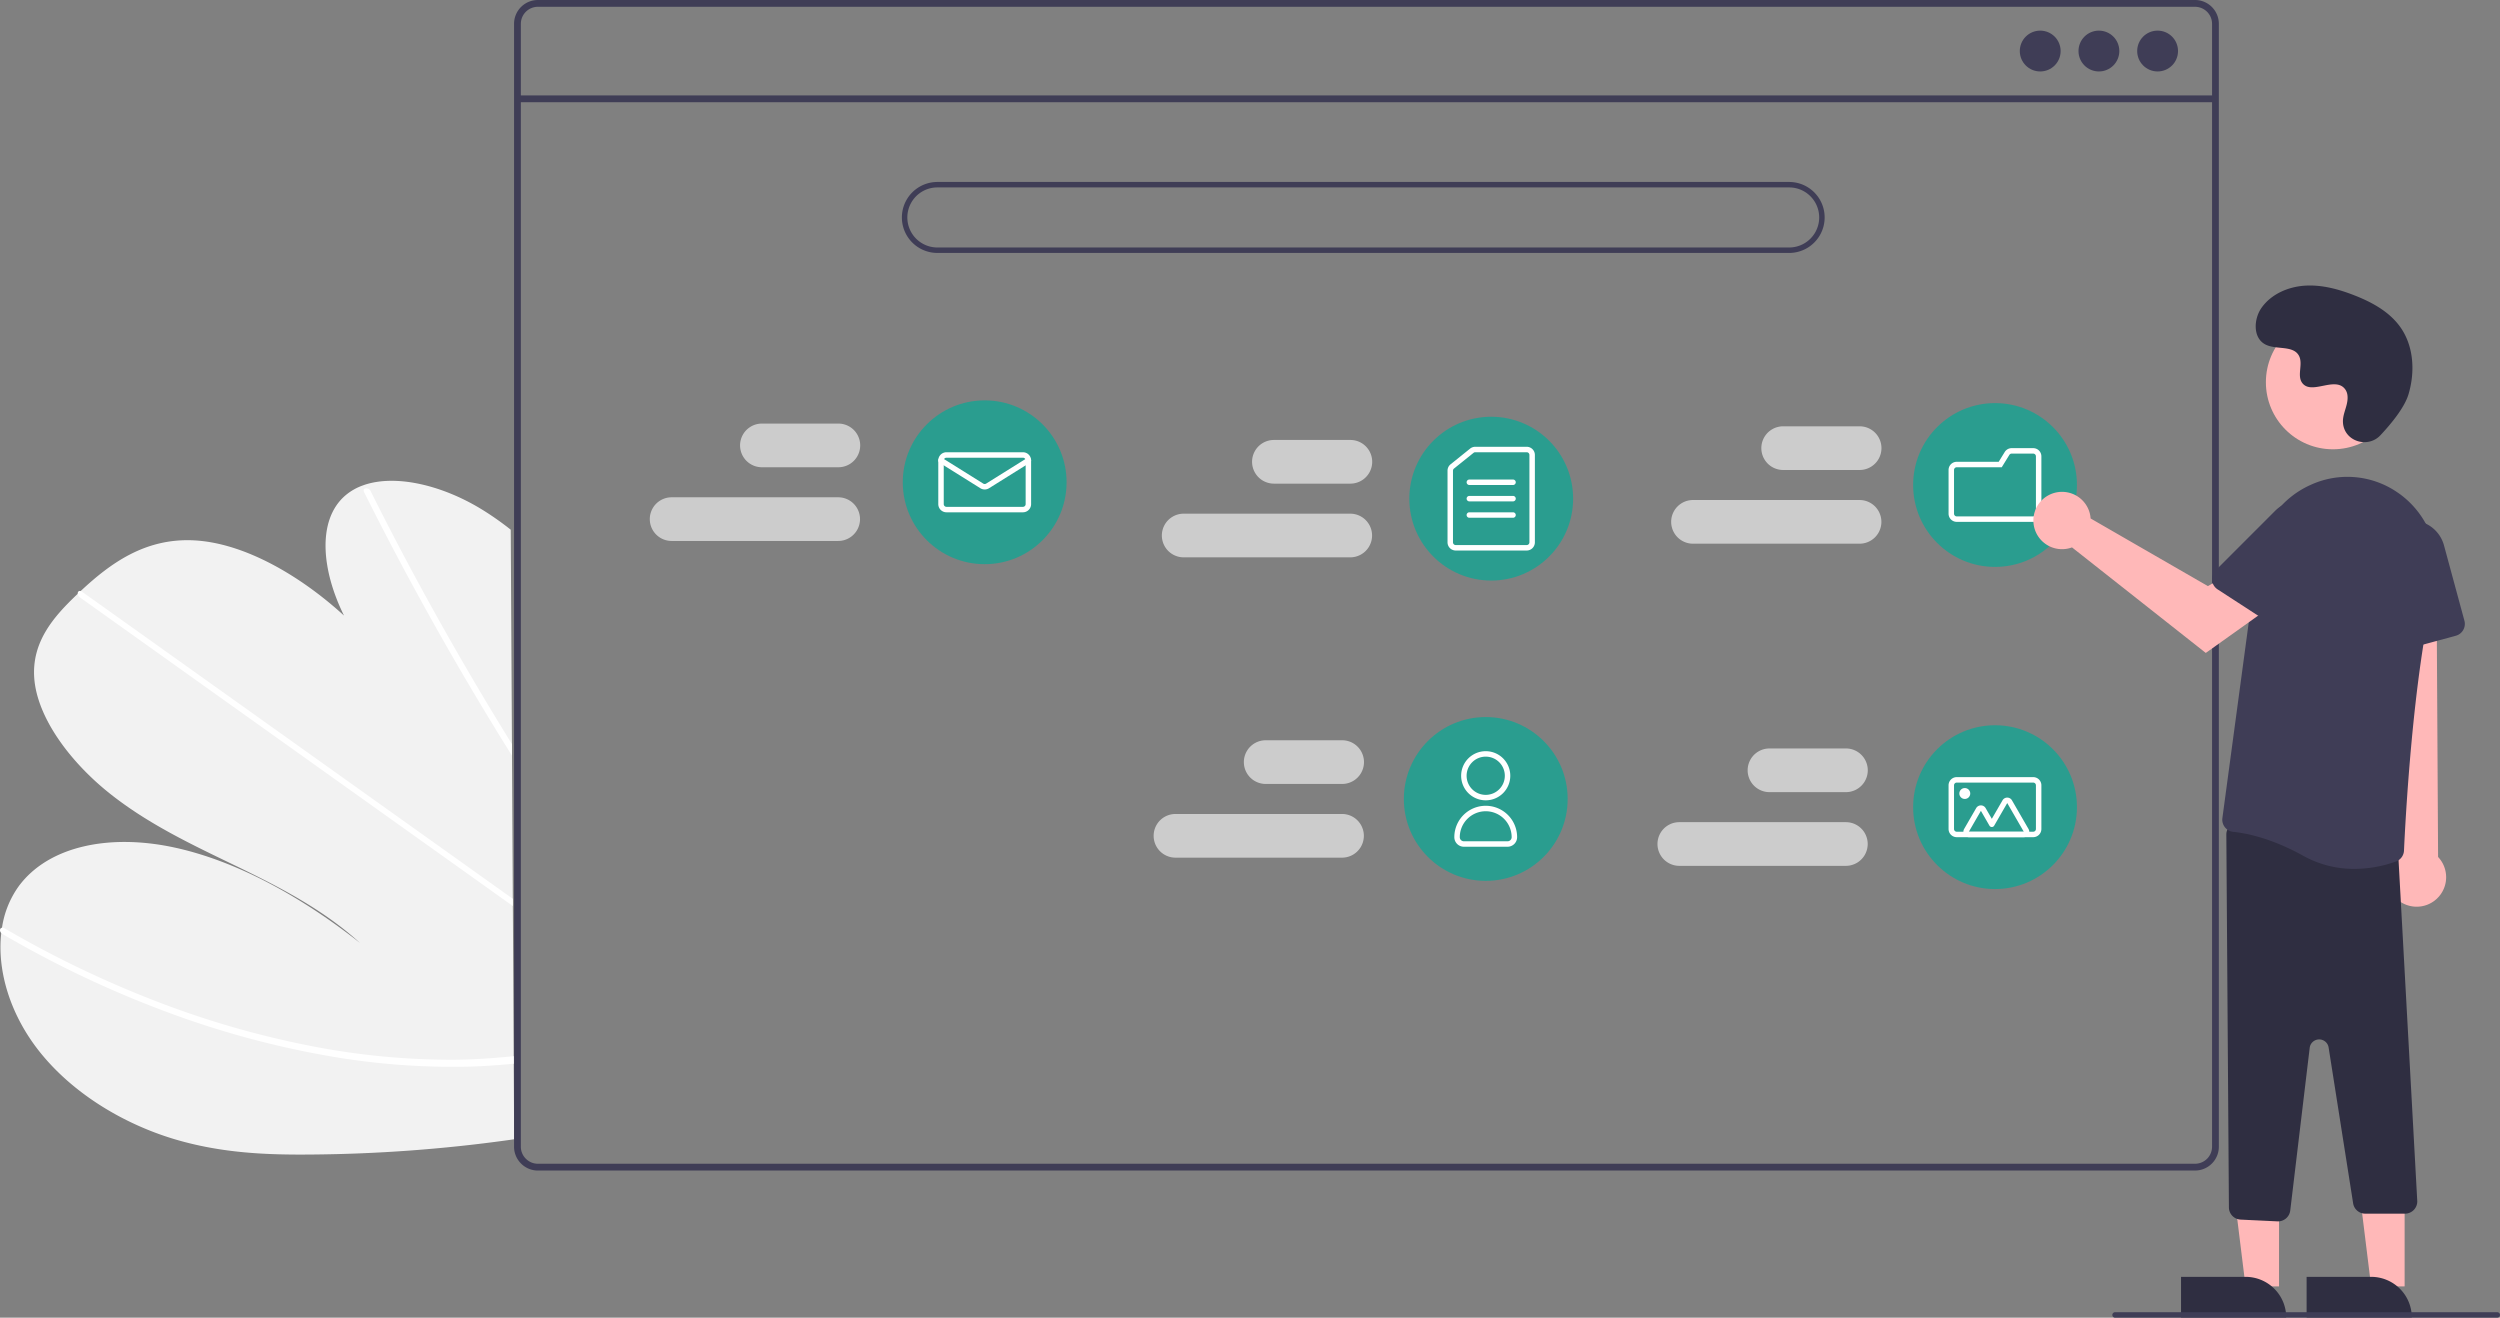 <svg xmlns="http://www.w3.org/2000/svg" width="915.728" height="482.652" viewBox="0 0 915.728 482.652">
  <rect x="0" y="0" width="915.728" height="482.652" fill="#808080" stroke="none"/>
  <g id="home_banner_illustration" data-name="home banner illustration" transform="translate(0 0)">
    <path id="Path_1" data-name="Path 1" d="M982.687,631.563a554.6,554.6,0,0,0,71.262-5.228c.829-.115,1.659-.239,2.488-.354L1055.19,402.7c-.824-.656-1.657-1.3-2.5-1.926-2.792-2.085-5.663-4.038-8.633-5.832-14.308-8.62-31.061-12.567-42.619-8.612l-.18.071a20.282,20.282,0,0,0-6.878,3.958c-10.15,9.017-8.458,27.248-.265,43.792C977.871,419.317,957.375,407.5,939.08,406.6c-17.845-.88-30.593,8.451-41.427,18.572-.358.332-.706.664-1.054,1-.179.161-.348.332-.527.493-8.256,7.9-16.395,17.1-15.41,30.427,1.082,14.614,13.322,30.816,27.586,42.177s30.446,18.91,46.249,26.562,31.99,15.951,45.489,28.246c-21.063-16.653-45.029-30.079-68.337-35.039s-45.694-.595-56.671,14.247a34.712,34.712,0,0,0-6.135,15.2c-.106.64-.193,1.291-.269,1.951-1.563,13.739,3.188,30.143,14.547,44.1,12.506,15.37,31.046,26.027,48.646,31.329S966.308,631.734,982.687,631.563Z" transform="translate(-868.113 -208.674)" fill="#f2f2f2"/>
    <path id="Path_2" data-name="Path 2" d="M923.4,485.483l-.024-4.269q-1.271-2.033-2.513-4.086c-.535-.847-1.049-1.7-1.574-2.562q-12.974-21.243-24.889-42.751-11.925-21.489-22.752-43.194a1.789,1.789,0,0,0-2.046-1.029.515.515,0,0,0-.15.071c-.379.2-.536.653-.213,1.311.89,1.775,1.78,3.56,2.69,5.335q11.012,21.764,23.123,43.342t25.28,42.879c.182.3.373.6.555.9C921.728,482.782,922.565,484.128,923.4,485.483Z" transform="translate(-735.863 -208.674)" fill="#fff"/>
    <path id="Path_3" data-name="Path 3" d="M1028.13,540.532l-.015-2.64c-.833-.6-1.667-1.181-2.5-1.776q-29.428-20.985-58.855-41.962Q918.582,459.8,870.4,425.472a1.7,1.7,0,0,0-.582-.3c-.711-.2-1.128.327-1.054,1a2.005,2.005,0,0,0,.888,1.395q27.018,19.259,54.016,38.509l95.863,68.336c2.028,1.449,4.066,2.9,6.094,4.346C1026.463,539.352,1027.3,539.947,1028.13,540.532Z" transform="translate(-840.283 -208.674)" fill="#fff"/>
    <path id="Path_4" data-name="Path 4" d="M1040.953,599.349c4.449-.135,8.828-.429,13.166-.814l2.489-.224-.016-2.77c-.829.085-1.659.169-2.489.244-6.267.585-12.6,1-19.114,1.057a266.653,266.653,0,0,1-53.75-5.25A334.676,334.676,0,0,1,925.4,575.334a383.5,383.5,0,0,1-55.25-26.6,1.476,1.476,0,0,0-.981-.245c-.789.114-1.024,1.165-.269,1.951a2.293,2.293,0,0,0,.5.4q3.3,1.917,6.611,3.763a383.221,383.221,0,0,0,55.443,25.461,333.088,333.088,0,0,0,55.926,15.157,263.069,263.069,0,0,0,53.574,4.131Z" transform="translate(-868.437 -208.674)" fill="#fff"/>
    <path id="Path_5" data-name="Path 5" d="M255.107,208.674h607a8.728,8.728,0,0,1,8.72,8.72v411.32a8.728,8.728,0,0,1-8.72,8.72h-607a8.712,8.712,0,0,1-6.631-3.06,2.038,2.038,0,0,1-.19-.24,8.165,8.165,0,0,1-1.25-2.11,8.507,8.507,0,0,1-.66-3.31V217.394a8.73,8.73,0,0,1,8.73-8.72Zm-6.24,420.04a6.176,6.176,0,0,0,1.03,3.42,6.446,6.446,0,0,0,2.36,2.12,6.185,6.185,0,0,0,2.85.69h607a6.238,6.238,0,0,0,6.23-6.23V217.394a6.238,6.238,0,0,0-6.23-6.23h-607a6.24,6.24,0,0,0-6.24,6.231Z" transform="translate(-58.082 -208.674)" fill="#3f3d56"/>
    <rect id="Rectangle_27" data-name="Rectangle 27" width="621.957" height="2.493" transform="translate(189.545 34.949)" fill="#3f3d56"/>
    <circle id="Ellipse_1" data-name="Ellipse 1" cx="7.478" cy="7.478" r="7.478" transform="translate(782.835 11.218)" fill="#3f3d56"/>
    <circle id="Ellipse_2" data-name="Ellipse 2" cx="7.478" cy="7.478" r="7.478" transform="translate(761.334 11.218)" fill="#3f3d56"/>
    <circle id="Ellipse_3" data-name="Ellipse 3" cx="7.478" cy="7.478" r="7.478" transform="translate(739.834 11.218)" fill="#3f3d56"/>
    <path id="Path_6" data-name="Path 6" d="M402.7,301.326h312a13,13,0,0,0,0-26h-312a13,13,0,1,0,0,26Zm312-24a11,11,0,0,1,0,22h-312a11,11,0,0,1,0-22Z" transform="translate(-59.347 -208.674)" fill="#3f3d56"/>
    <path id="Path_7" data-name="Path 7" d="M377.3,380.826h28a8,8,0,0,0,0-16h-28a8,8,0,0,0,0,16Z" transform="translate(275.863 -208.674)" fill="#ccc"/>
    <path id="Path_8" data-name="Path 8" d="M377.3,407.826h61a8,8,0,0,0,0-16h-61a8,8,0,0,0,0,16Z" transform="translate(242.837 -208.674)" fill="#ccc"/>
    <path id="Path_9" data-name="Path 9" d="M382.3,498.826h28a8,8,0,0,0,0-16h-28a8,8,0,0,0,0,16Z" transform="translate(265.849 -208.674)" fill="#ccc"/>
    <path id="Path_10" data-name="Path 10" d="M382.3,525.826h61a8,8,0,0,0,0-16h-61a8,8,0,1,0,0,16Z" transform="translate(232.822 -208.674)" fill="#ccc"/>
    <path id="Path_11" data-name="Path 11" d="M566.3,495.826h28a8,8,0,0,0,0-16h-28a8,8,0,0,0,0,16Z" transform="translate(-102.684 -208.674)" fill="#ccc"/>
    <path id="Path_12" data-name="Path 12" d="M566.3,522.826h61a8,8,0,0,0,0-16h-61a8,8,0,0,0,0,16Z" transform="translate(-135.731 -208.674)" fill="#ccc"/>
    <path id="Path_13" data-name="Path 13" d="M563.3,385.826h28a8,8,0,0,0,0-16h-28a8,8,0,0,0,0,16Z" transform="translate(-96.675 -208.674)" fill="#ccc"/>
    <path id="Path_14" data-name="Path 14" d="M563.3,412.826h61a8,8,0,0,0,0-16h-61a8,8,0,0,0,0,16Z" transform="translate(-129.722 -208.674)" fill="#ccc"/>
    <path id="Path_15" data-name="Path 15" d="M750.3,379.826h28a8,8,0,0,0,0-16h-28a8,8,0,0,0,0,16Z" transform="translate(-471.216 -208.674)" fill="#ccc"/>
    <path id="Path_16" data-name="Path 16" d="M750.3,406.826h61a8,8,0,0,0,0-16h-61a8,8,0,0,0,0,16Z" transform="translate(-504.284 -208.674)" fill="#ccc"/>
    <circle id="Ellipse_4" data-name="Ellipse 4" cx="30" cy="30" r="30" transform="translate(700.765 147.652)" fill="#2a9d8f"/>
    <path id="Path_17" data-name="Path 17" d="M313.9,399.826h28a3,3,0,0,0,3-3v-21a3,3,0,0,0-3-3h-7.882a2.981,2.981,0,0,0-2.555,1.427l-2.2,3.573H313.9a3,3,0,0,0-3,3v16a3,3,0,0,0,3,3Zm28-25a1,1,0,0,1,1,1v21a1,1,0,0,1-1,1h-28a1,1,0,0,1-1-1v-16a1,1,0,0,1,1-1h16.481l2.784-4.524a.994.994,0,0,1,.852-.476Z" transform="translate(402.841 -208.674)" fill="#fff"/>
    <circle id="Ellipse_5" data-name="Ellipse 5" cx="30" cy="30" r="30" transform="translate(516.223 152.652)" fill="#2a9d8f"/>
    <path id="Path_18" data-name="Path 18" d="M498.9,410.326h26a3,3,0,0,0,3-3v-32a3,3,0,0,0-3-3H506.062a3.007,3.007,0,0,0-1.879.662l-7.16,5.754a2.984,2.984,0,0,0-1.121,2.338v26.246A3,3,0,0,0,498.9,410.326Zm26-36a1,1,0,0,1,1,1v32a1,1,0,0,1-1,1h-26a1,1,0,0,1-1-1V381.08a1,1,0,0,1,.373-.779l7.161-5.754a1,1,0,0,1,.626-.22Z" transform="translate(34.314 -208.674)" fill="#fff"/>
    <path id="Path_19" data-name="Path 19" d="M503.9,386.326h16a1,1,0,0,0,0-2h-16a1,1,0,0,0,0,2Z" transform="translate(34.31 -208.674)" fill="#fff"/>
    <path id="Path_20" data-name="Path 20" d="M503.9,392.326h16a1,1,0,0,0,0-2h-16a1,1,0,0,0,0,2Z" transform="translate(34.31 -208.674)" fill="#fff"/>
    <path id="Path_21" data-name="Path 21" d="M503.9,398.326h16a1,1,0,0,0,0-2h-16a1,1,0,0,0,0,2Z" transform="translate(34.31 -208.674)" fill="#fff"/>
    <circle id="Ellipse_6" data-name="Ellipse 6" cx="30" cy="30" r="30" transform="translate(330.678 146.652)" fill="#2a9d8f"/>
    <path id="Path_22" data-name="Path 22" d="M682.9,396.326h28a3,3,0,0,0,3-3v-16a3,3,0,0,0-3-3h-28a3,3,0,0,0-3,3v16A3,3,0,0,0,682.9,396.326Zm28-20a1,1,0,0,1,1,1v16a1,1,0,0,1-1,1h-28a1,1,0,0,1-1-1v-16a1,1,0,0,1,1-1Z" transform="translate(-336.214 -208.674)" fill="#fff"/>
    <path id="Path_23" data-name="Path 23" d="M696.9,387.964a3,3,0,0,0,1.59-.453l14.94-9.337a1,1,0,1,0-1.06-1.7l-14.94,9.337a1.006,1.006,0,0,1-1.06,0l-14.939-9.337a1,1,0,0,0-1.061,1.7l14.939,9.337a3,3,0,0,0,1.591.453Z" transform="translate(-336.214 -208.674)" fill="#fff"/>
    <circle id="Ellipse_7" data-name="Ellipse 7" cx="30" cy="30" r="30" transform="translate(700.765 265.652)" fill="#2a9d8f"/>
    <path id="Path_24" data-name="Path 24" d="M313.9,515.326h28a3,3,0,0,0,3-3v-16a3,3,0,0,0-3-3h-28a3,3,0,0,0-3,3v16a3,3,0,0,0,3,3Zm28-20a1,1,0,0,1,1,1v16a1,1,0,0,1-1,1h-28a1,1,0,0,1-1-1v-16a1,1,0,0,1,1-1Z" transform="translate(402.841 -208.674)" fill="#fff"/>
    <path id="Path_25" data-name="Path 25" d="M317.339,515.326h20.124a2,2,0,0,0,1.732-3l-6.062-10.5a2,2,0,0,0-3.464,0l-3.915,6.781-2.268-3.929a2,2,0,0,0-3.464,0l-4.415,7.647a2,2,0,0,0,1.732,3Zm0-2h0l4.415-7.647,3.134,5.429a1,1,0,0,0,.866.5h0a1,1,0,0,0,.866-.5l4.781-8.281,6.062,10.5Z" transform="translate(403.833 -208.674)" fill="#fff"/>
    <circle id="Ellipse_8" data-name="Ellipse 8" cx="2" cy="2" r="2" transform="translate(717.686 288.652)" fill="#fff"/>
    <circle id="Ellipse_9" data-name="Ellipse 9" cx="30" cy="30" r="30" transform="translate(514.217 262.652)" fill="#2a9d8f"/>
    <path id="Path_26" data-name="Path 26" d="M513.9,501.826a9,9,0,1,0-9-9,9,9,0,0,0,9,9Zm0-16a7,7,0,1,1-7,7,7,7,0,0,1,7-7Z" transform="translate(30.304 -208.674)" fill="#fff"/>
    <path id="Path_27" data-name="Path 27" d="M505.9,518.826h16a3.5,3.5,0,0,0,3.5-3.5,11.5,11.5,0,0,0-23,0,3.5,3.5,0,0,0,3.5,3.5Zm8-13a9.511,9.511,0,0,1,9.5,9.5,1.5,1.5,0,0,1-1.5,1.5h-16a1.5,1.5,0,0,1-1.5-1.5A9.511,9.511,0,0,1,513.9,505.826Z" transform="translate(30.306 -208.674)" fill="#fff"/>
    <path id="Path_28" data-name="Path 28" d="M99.027,471.2H86.767L80.935,423.91H99.029Z" transform="translate(735.765)" fill="#ffb8b8"/>
    <path id="Path_29" data-name="Path 29" d="M38.532,14.891,0,14.895V.008l23.644,0A14.887,14.887,0,0,1,38.532,14.891Z" transform="translate(798.891 467.689)" fill="#2f2e41"/>
    <path id="Path_30" data-name="Path 30" d="M53.027,471.2H40.767L34.935,423.91H53.029Z" transform="translate(827.765)" fill="#ffb8b8"/>
    <path id="Path_31" data-name="Path 31" d="M38.532,14.891,0,14.895V.008l23.644,0A14.887,14.887,0,0,1,38.532,14.891Z" transform="translate(844.891 467.689)" fill="#2f2e41"/>
    <path id="Path_32" data-name="Path 32" d="M173.259,539.034a10.743,10.743,0,0,1-2.062-16.343l-8.073-114.558,23.253,2.255.639,112.187a10.8,10.8,0,0,1-13.757,16.459Z" transform="translate(706.035 -208.674)" fill="#ffb8b8"/>
    <path id="Path_33" data-name="Path 33" d="M192.633,656.055a4.517,4.517,0,0,0,4.469-3.966l7.126-59.6a3.5,3.5,0,0,1,6.933-.128l8.977,57.067a4.479,4.479,0,0,0,4.445,3.8h14.55a4.5,4.5,0,0,0,4.5-4.534l-6.944-126.534a4.474,4.474,0,0,0-3.854-4.42L178.842,509.9a4.5,4.5,0,0,0-5.146,4.485l.942,136.557a4.5,4.5,0,0,0,4.286,4.463l13.5.644Q192.527,656.055,192.633,656.055Z" transform="translate(641.793 -208.674)" fill="#2f2e41"/>
    <path id="Path_34" data-name="Path 34" d="M214.913,526.939a45.084,45.084,0,0,0,15.226-2.711,4.466,4.466,0,0,0,2.918-4c.466-10.337,3.191-63.544,11.124-96a33.178,33.178,0,0,0-12.636-34.573q-.64-.46-1.305-.9a32.306,32.306,0,0,0-31.4-2.461,33.219,33.219,0,0,0-19.364,25.957l-12.937,96.051a4.478,4.478,0,0,0,.931,3.4,4.418,4.418,0,0,0,3.054,1.673c4.483.447,13.78,2.185,25.68,8.8A38.125,38.125,0,0,0,214.913,526.939Z" transform="translate(647.506 -208.674)" fill="#3f3d56"/>
    <path id="Path_35" data-name="Path 35" d="M163.667,447.321l21.291-5.773a4.505,4.505,0,0,0,3.166-5.521l-7.485-27.6a12.4,12.4,0,0,0-24.346,3.927l1.7,30.876a4.5,4.5,0,0,0,5.671,4.1Z" transform="translate(714.569 -208.674)" fill="#3f3d56"/>
    <circle id="Ellipse_10" data-name="Ellipse 10" cx="24.561" cy="24.561" r="24.561" transform="translate(829.974 115.449)" fill="#ffb8b8"/>
    <path id="Path_36" data-name="Path 36" d="M249.535,396.939a10.528,10.528,0,0,1,.239,1.64l42.957,24.782,10.441-6.011L314.3,431.922l-22.337,15.921L242.959,409.18a10.5,10.5,0,1,1,6.576-12.241Z" transform="translate(515.997 -208.674)" fill="#ffb8b8"/>
    <path id="Path_37" data-name="Path 37" d="M206.586,424.557l18.5,12.009a4.505,4.505,0,0,0,6.224-1.325l15.57-23.992a12.4,12.4,0,0,0-19.168-15.516L205.853,417.6a4.5,4.5,0,0,0,.733,6.957Z" transform="translate(605.702 -208.674)" fill="#3f3d56"/>
    <path id="Path_38" data-name="Path 38" d="M221.144,368.116c-4.582,4.881-13.091,2.261-13.688-4.407a8.055,8.055,0,0,1,.01-1.556c.308-2.954,2.015-5.635,1.606-8.754a4.591,4.591,0,0,0-.84-2.149c-3.651-4.889-12.222,2.187-15.668-2.239-2.113-2.714.371-6.987-1.251-10.021-2.14-4-8.479-2.029-12.454-4.221-4.423-2.439-4.158-9.225-1.247-13.353,3.551-5.034,9.776-7.72,15.923-8.107s12.253,1.275,17.992,3.511c6.521,2.541,12.988,6.053,17,11.788,4.88,6.973,5.35,16.348,2.909,24.5C229.953,358.071,224.886,364.13,221.144,368.116Z" transform="translate(650.772 -208.674)" fill="#2f2e41"/>
    <path id="Path_39" data-name="Path 39" d="M144.393,691.326h140a1,1,0,0,0,0-2h-140a1,1,0,1,0,0,2Z" transform="translate(630.336 -208.674)" fill="#3f3d56"/>
  </g>
</svg>
